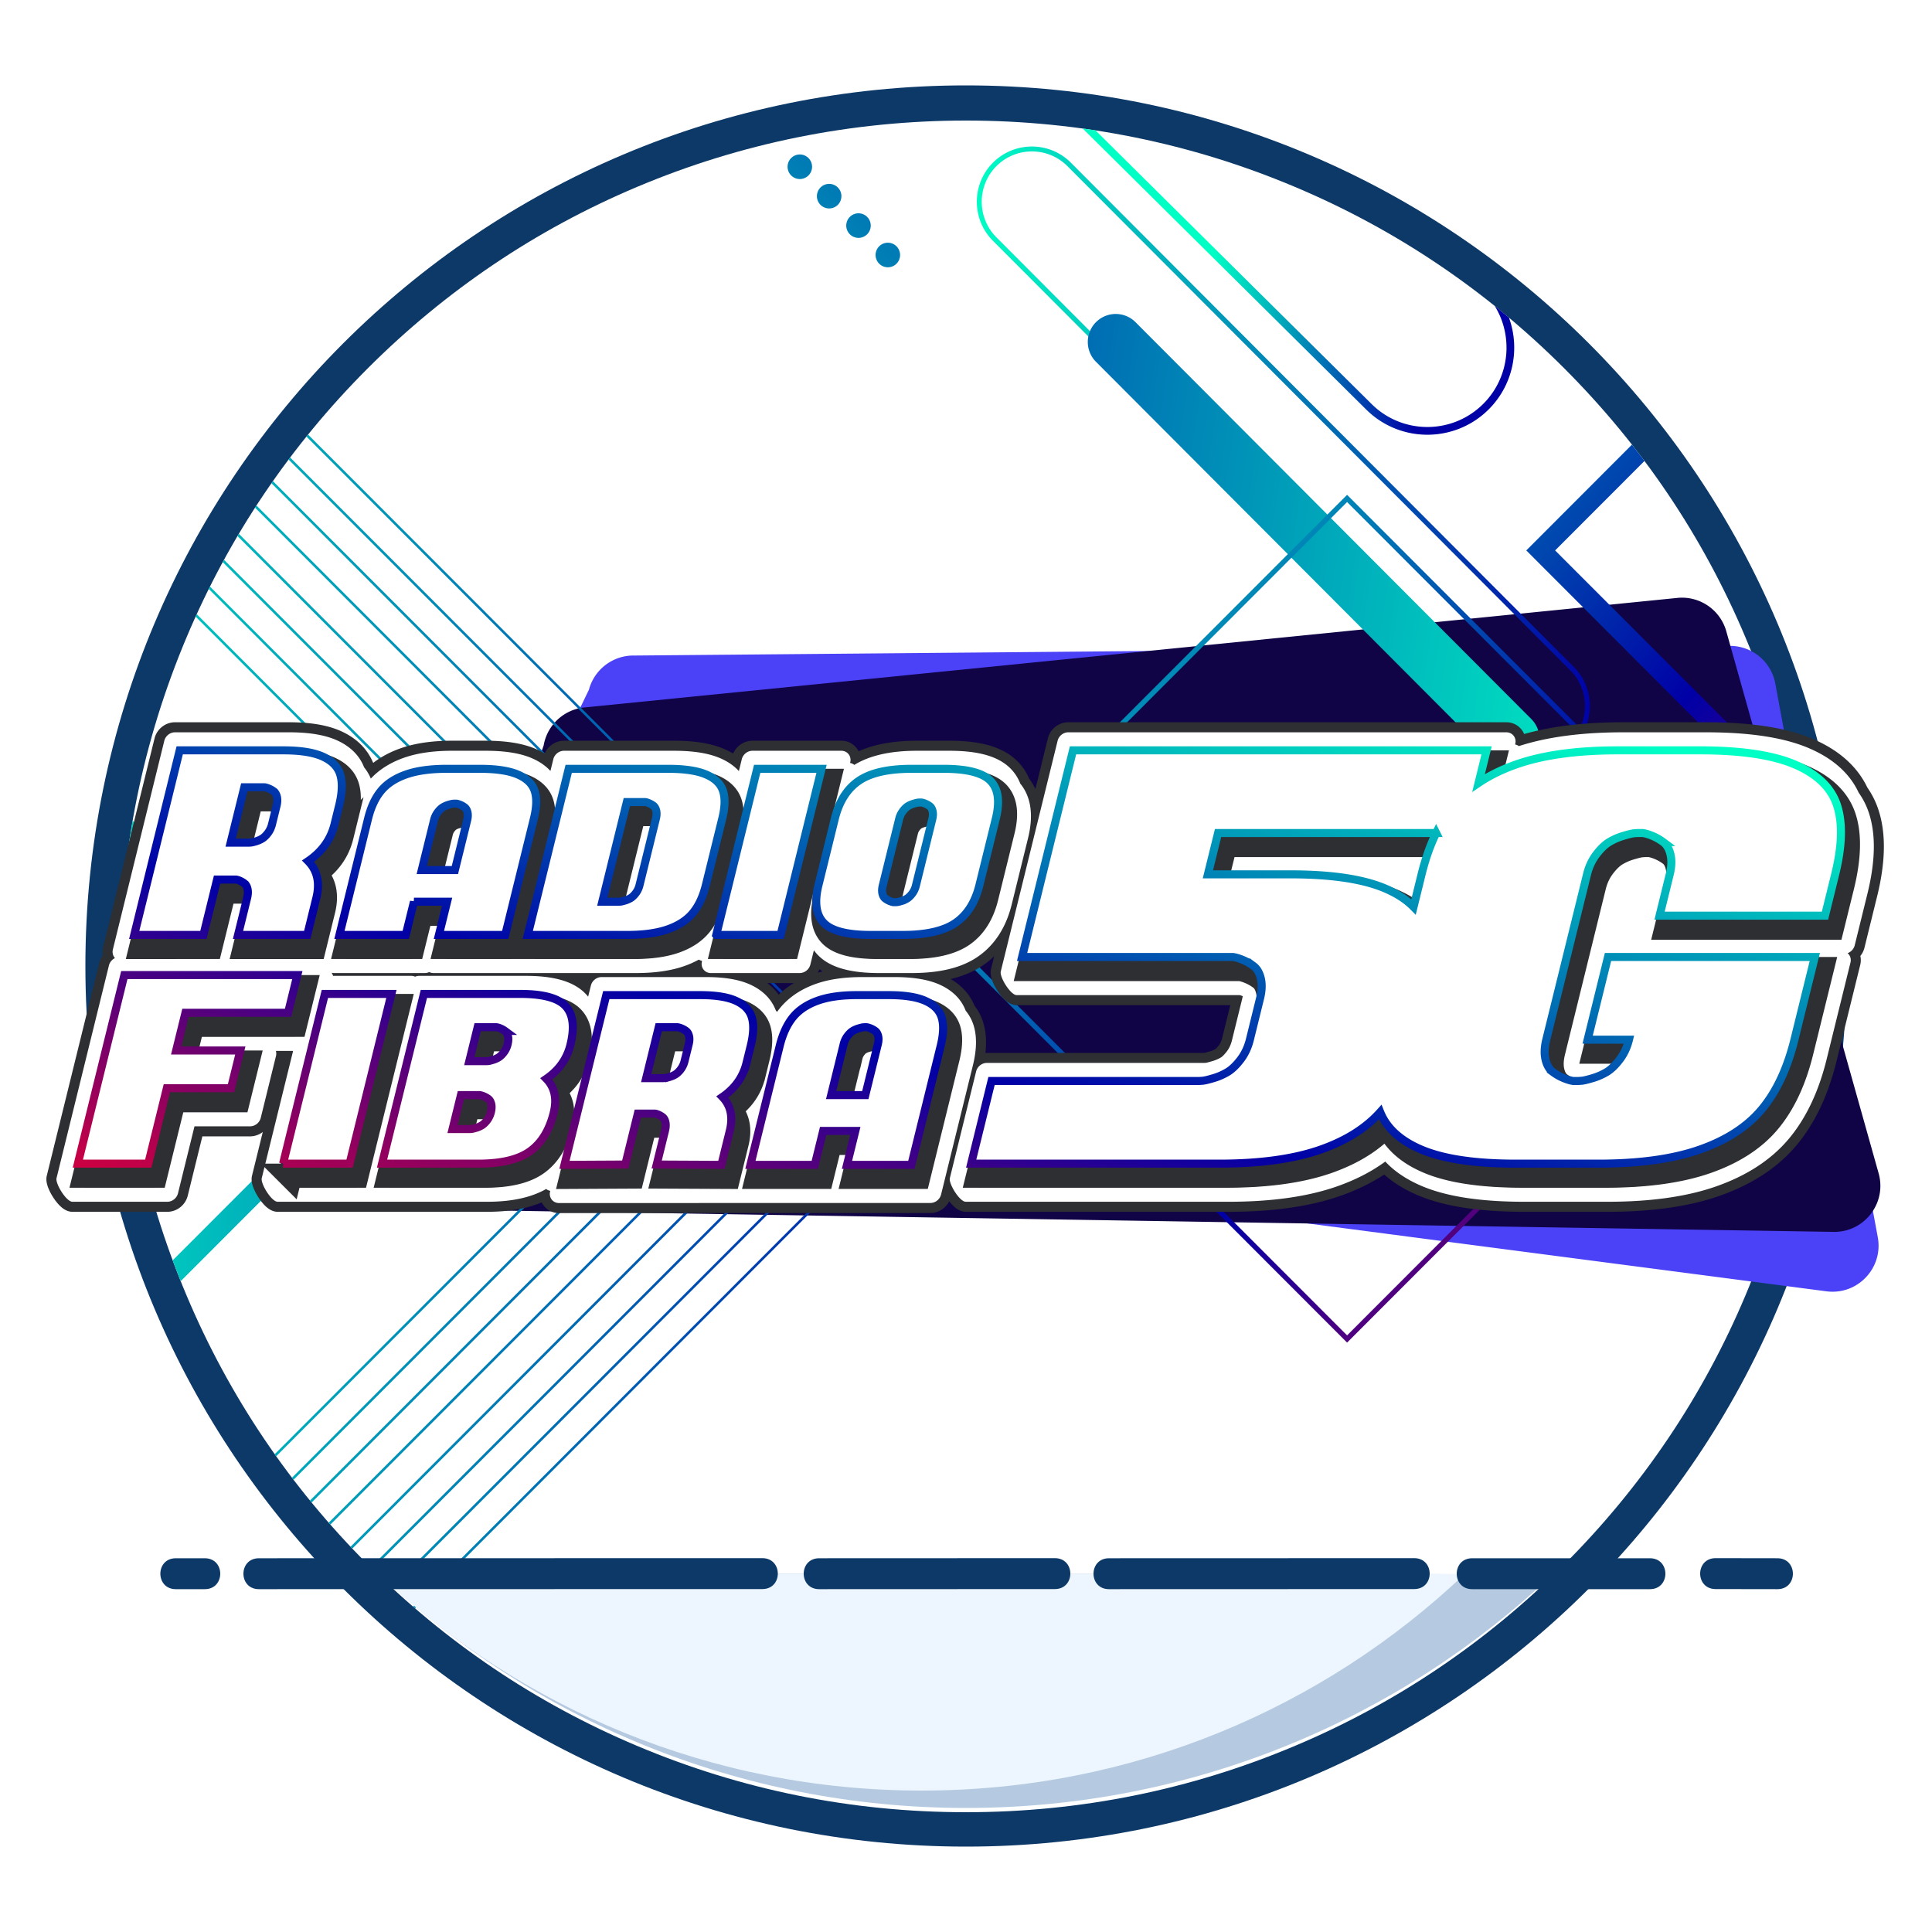 <svg xmlns="http://www.w3.org/2000/svg" xmlns:xlink="http://www.w3.org/1999/xlink" class="thumbs-use radiofibra-use" viewBox="0 0 500 500"><defs><linearGradient id="a" x1="29.52%" x2="75.886%" y1="111.457%" y2="111.457%"><stop offset="0%" stop-color="#00FFC5"/><stop offset="100%" stop-color="#0000A6"/></linearGradient><linearGradient id="b" x1="0%" y1="50%" y2="50%"><stop offset="0%" stop-color="#00FFC5"/><stop offset="100%" stop-color="#0000A6"/></linearGradient><linearGradient id="c" x1="139.808%" x2="-114.379%" y1="36.132%" y2="75.385%"><stop offset="0%" stop-color="#00FFC5"/><stop offset="100%" stop-color="#0000A6"/></linearGradient><linearGradient id="d" x1="-292.158%" x2="378.022%" y1="-292.155%" y2="378.025%"><stop offset="0%" stop-color="#00FFC5"/><stop offset="100%" stop-color="#0000A6"/></linearGradient><linearGradient id="e" x1="-24.313%" x2="110.177%" y1="6.109%" y2="6.109%"><stop offset="0%" stop-color="#00FFC5"/><stop offset="100%" stop-color="#0000A6"/></linearGradient><linearGradient id="f" x1="0%" x2="98.649%" y1="100%" y2="8.1%"><stop offset="0%" stop-color="#00FFC5"/><stop offset="61.647%" stop-color="#0000A6"/><stop offset="100%" stop-color="#CA0043"/></linearGradient><path id="h" d="M74.386 27.415c-.971 3.94-3.249 7.125-6.832 9.553 2.387 2.428 3.095 5.613 2.123 9.554l-2.354 9.553H49.411l2.354-9.553c.216-.876.256-1.642.12-2.3-.138-.656-.393-1.134-.767-1.432a5.354 5.354 0 0 0-1.167-.717c-.404-.179-.75-.288-1.039-.328h-4.925l-3.532 14.33H22.543L34.314 8.307h26.868c4.44 0 7.851.548 10.23 1.642 2.38 1.095 3.87 2.658 4.471 4.688.6 2.03.494 4.697-.32 8l-1.177 4.778zM52.268 32.19c.12 0 .29-.01.514-.03.224-.02.636-.119 1.236-.298.6-.18 1.146-.418 1.637-.717.49-.298.986-.776 1.485-1.433.5-.656.857-1.423 1.073-2.298l1.177-4.777c.216-.876.246-1.642.09-2.299s-.436-1.134-.839-1.433a5.897 5.897 0 0 0-1.254-.717c-.432-.179-.803-.288-1.11-.328h-5.245L47.5 32.191h4.768zm42.67 15.286l-2.12 8.598H75.655l7.416-30.093c.733-2.974 1.852-5.374 3.357-7.201 1.505-1.828 3.648-3.234 6.43-4.219 2.782-.985 6.3-1.478 10.556-1.478h8.582c4.255 0 7.531.493 9.827 1.478 2.296.985 3.747 2.391 4.351 4.219.605 1.827.54 4.227-.192 7.2l-7.415 30.094H101.4l2.119-8.598h-8.582zm5.194-21.08l-3.178 12.897h8.582l3.178-12.897c.195-.788.222-1.478.081-2.069-.14-.591-.392-1.021-.755-1.29a5.308 5.308 0 0 0-1.128-.645c-.39-.16-.723-.26-1-.295h-.43c-.107 0-.26.009-.462.027-.201.018-.572.107-1.112.268a6.267 6.267 0 0 0-1.473.645c-.442.269-.887.699-1.337 1.29a5.577 5.577 0 0 0-.966 2.069zm53.19 16.781l4.238-17.196c.194-.789.221-1.478.08-2.07-.14-.59-.391-1.02-.754-1.29a5.308 5.308 0 0 0-1.129-.644c-.39-.161-.722-.26-1-.296h-4.72l-6.356 25.795h4.29c.108 0 .262-.009.463-.027.202-.018.572-.107 1.113-.268a6.267 6.267 0 0 0 1.473-.645c.441-.269.887-.699 1.337-1.29.45-.591.771-1.28.965-2.069zm7.416-30.094c4.255 0 7.531.493 9.827 1.478 2.296.985 3.747 2.391 4.351 4.219.605 1.827.541 4.227-.192 7.2l-4.237 17.197c-.733 2.974-1.852 5.374-3.357 7.201-1.505 1.827-3.648 3.233-6.43 4.219-2.782.985-6.3 1.477-10.556 1.477h-25.746l10.593-42.99h25.747zm12.437 42.991l10.594-42.99h16.662l-10.594 42.99h-16.662zm58.869-42.99c6.074 0 10.114 1.038 12.119 3.116 2.004 2.078 2.46 5.338 1.365 9.78l-4.238 17.197c-1.094 4.442-3.156 7.703-6.185 9.78-3.029 2.078-7.58 3.117-13.655 3.117h-8.331c-6.075 0-10.115-1.039-12.12-3.117-2.004-2.077-2.46-5.338-1.365-9.78l4.238-17.196c1.095-4.443 3.156-7.703 6.185-9.78 3.029-2.079 7.58-3.118 13.655-3.118h8.332zm-7.196 30.218l4.238-17.197c.194-.788.22-1.478.08-2.069-.14-.59-.392-1.02-.754-1.29a5.308 5.308 0 0 0-1.129-.644c-.39-.162-.723-.26-1-.296h-.429c-.107 0-.261.009-.463.027-.2.018-.571.107-1.112.269a6.267 6.267 0 0 0-1.473.645c-.441.268-.887.698-1.337 1.29a5.577 5.577 0 0 0-.965 2.068l-4.238 17.197c-.194.788-.221 1.477-.08 2.069.14.59.391 1.02.754 1.29.363.268.74.483 1.129.644.39.161.722.26 1 .296h.429c.107 0 .261-.01.462-.027.201-.018.572-.108 1.112-.269a6.267 6.267 0 0 0 1.474-.645c.441-.268.887-.698 1.337-1.29.45-.59.771-1.28.965-2.068zM19.984 66.46h44.78l-2.405 9.76H35.803l-2.405 9.762h16.605l-2.406 9.761H30.992l-4.81 19.523H7.958L19.984 66.46zm41.085 48.806L71.893 71.34h17.213l-10.824 43.926H61.069zm74.363-30.748c-.893 3.624-2.969 6.552-6.227 8.785 2.158 2.233 2.79 5.161 1.897 8.785-1.118 4.54-3.166 7.87-6.143 9.993s-7.427 3.185-13.35 3.185H86.68L97.505 71.34h24.93c5.922 0 9.849 1.062 11.78 3.185 1.93 2.123 2.336 5.454 1.218 9.993zm-26.077 21.797c.11 0 .27-.01.477-.028.207-.018.589-.11 1.146-.274a6.476 6.476 0 0 0 1.517-.66c.455-.274.913-.713 1.376-1.317a5.66 5.66 0 0 0 .99-2.114c.2-.805.225-1.51.08-2.114-.147-.604-.407-1.043-.782-1.318a5.501 5.501 0 0 0-1.165-.658c-.402-.165-.746-.266-1.032-.302h-4.867l-2.165 8.785h4.425zm4.33-17.57c.11 0 .269-.01.476-.028.208-.018.59-.11 1.146-.275a6.476 6.476 0 0 0 1.518-.658c.455-.275.913-.714 1.375-1.318a5.66 5.66 0 0 0 .991-2.114c.199-.805.225-1.51.079-2.114-.146-.604-.407-1.043-.782-1.318a5.501 5.501 0 0 0-1.165-.659c-.401-.164-.745-.265-1.031-.302h-4.867l-2.165 8.785h4.424zm67.314.477c-.893 3.624-2.969 6.552-6.227 8.785 2.158 2.233 2.79 5.161 1.897 8.785l-2.165 8.785-16.748-.082 2.165-8.785c.199-.806.237-1.51.115-2.114-.122-.604-.352-1.044-.69-1.318a4.823 4.823 0 0 0-1.057-.659c-.365-.165-.679-.265-.94-.302h-4.468l-3.248 13.178-15.743.082 10.824-43.925h24.368c4.028 0 7.12.503 9.274 1.51 2.155 1.006 3.502 2.443 4.04 4.31.539 1.867.434 4.32-.315 7.358l-1.082 4.392zm-21.534 3.915c.11 0 .27-.01.477-.027.207-.019.589-.11 1.146-.275a6.476 6.476 0 0 0 1.517-.659c.455-.274.913-.714 1.376-1.318a5.66 5.66 0 0 0 .99-2.114l1.083-4.392c.199-.805.225-1.51.079-2.114-.147-.604-.407-1.043-.782-1.318a5.501 5.501 0 0 0-1.165-.659c-.402-.164-.746-.265-1.031-.302h-4.867l-3.248 13.178h4.425zm41.375 13.655l-2.165 8.785h-16.662l7.576-30.747c.75-3.039 1.865-5.491 3.35-7.358 1.484-1.867 3.582-3.304 6.295-4.31 2.712-1.007 6.134-1.51 10.265-1.51h8.331c4.131 0 7.305.503 9.521 1.51 2.217 1.006 3.607 2.443 4.171 4.31.564 1.867.472 4.32-.277 7.358l-7.577 30.747h-16.662l2.165-8.785h-8.331zm5.31-22.44l-3.246 13.178h8.848L215 84.352c.198-.805.224-1.51.078-2.114-.146-.604-.406-1.043-.781-1.318a5.501 5.501 0 0 0-1.165-.659c-.402-.164-.746-.265-1.032-.302h-.442c-.111 0-.27.01-.477.028-.208.018-.59.11-1.146.274a6.476 6.476 0 0 0-1.518.66c-.454.274-.913.713-1.375 1.317a5.66 5.66 0 0 0-.991 2.114zM380.11 11.984c6.937-2.451 15.713-3.677 26.327-3.677h21.408c10.614 0 18.786 1.226 24.515 3.677 5.73 2.451 9.35 5.95 10.86 10.495 1.512 4.546 1.356 10.518-.467 17.916l-2.636 10.696h-42.815l2.636-10.696c.483-1.96.55-3.677.198-5.147-.351-1.471-.98-2.54-1.885-3.21a13.259 13.259 0 0 0-2.816-1.604c-.972-.4-1.803-.646-2.495-.735h-1.07c-.268 0-.652.022-1.154.067-.502.045-1.426.267-2.774.668a15.643 15.643 0 0 0-3.673 1.605c-1.101.668-2.212 1.738-3.333 3.209-1.12 1.47-1.922 3.186-2.406 5.147l-10.542 42.783c-.483 1.961-.55 3.677-.198 5.148.351 1.47.98 2.54 1.885 3.209a13.259 13.259 0 0 0 2.816 1.604c.971.401 1.803.646 2.495.735h1.07c.267 0 .652-.022 1.154-.067.501-.044 1.426-.267 2.773-.668a15.643 15.643 0 0 0 3.674-1.604c1.101-.669 2.212-1.739 3.333-3.21 1.12-1.47 1.922-3.186 2.405-5.147h-10.703l5.27-21.391h53.52l-5.272 21.391c-1.823 7.398-4.61 13.37-8.362 17.916-3.751 4.546-9.095 8.044-16.032 10.495-6.937 2.451-15.713 3.677-26.328 3.677H380.08c-10.615 0-18.786-1.226-24.515-3.677-5.373-2.298-8.89-5.518-10.554-9.658-3.704 4.14-8.809 7.36-15.314 9.658-6.937 2.451-15.713 3.677-26.327 3.677h-64.223l5.272-21.392h53.518c.268 0 .653-.022 1.154-.067.502-.044 1.426-.267 2.774-.668a15.643 15.643 0 0 0 3.673-1.604c1.102-.669 2.212-1.739 3.333-3.21 1.12-1.47 1.923-3.186 2.406-5.147l2.635-10.695c.484-1.961.55-3.677.198-5.148-.35-1.47-.98-2.54-1.885-3.209a13.259 13.259 0 0 0-2.816-1.604c-.971-.401-1.803-.646-2.494-.735h-54.59l13.179-53.48H372.54l-2.076 8.428c2.772-1.875 5.986-3.458 9.644-4.75zM359.491 29.7h-56.443l-2.636 10.696h21.407c10.615 0 18.787 1.226 24.516 3.677 3.02 1.292 5.455 2.876 7.303 4.75l2.076-8.427c.98-3.978 2.24-7.543 3.777-10.696z"/><filter id="g" width="108.8%" height="136.6%" x="-4.5%" y="-15.5%" filterUnits="objectBoundingBox"><feMorphology in="SourceAlpha" operator="dilate" radius="3.118" result="shadowSpreadOuter1"/><feOffset dy="3" in="shadowSpreadOuter1" result="shadowOffsetOuter1"/><feGaussianBlur in="shadowOffsetOuter1" result="shadowBlurOuter1" stdDeviation="5"/><feComposite in="shadowBlurOuter1" in2="SourceAlpha" operator="out" result="shadowBlurOuter1"/><feColorMatrix in="shadowBlurOuter1" values="0 0 0 0 0.251 0 0 0 0 0.108 0 0 0 0 0.069 0 0 0 0.4 0"/></filter><linearGradient id="i" x1="98.649%" x2="0%" y1="8.1%" y2="100%"><stop offset="0%" stop-color="#00FFC5"/><stop offset="88.923%" stop-color="#0000A6"/></linearGradient><linearGradient id="j" x1="98.649%" x2="0%" y1="8.1%" y2="100%"><stop offset="0%" stop-color="#00FFC5"/><stop offset="61.647%" stop-color="#0000A6"/><stop offset="100%" stop-color="#CA0043"/></linearGradient></defs><g fill="none" fill-rule="evenodd"><path fill="#0C3967" fill-rule="nonzero" d="M250 31.2c29.5 0 58.2 5.8 85.2 17.2 26.1 11 49.5 26.8 69.6 46.9 20.1 20.1 35.9 43.5 46.9 69.6 11.4 27 17.2 55.6 17.2 85.2s-5.8 58.2-17.2 85.2c-11 26.1-26.8 49.5-46.9 69.6-20.1 20.1-43.5 35.9-69.6 46.9-27 11.4-55.6 17.2-85.2 17.2s-58.2-5.8-85.2-17.2c-26.1-11-49.5-26.8-69.6-46.9-20.1-20.1-35.9-43.5-46.9-69.6-11.4-27-17.2-55.6-17.2-85.2s5.8-58.2 17.2-85.2c11-26.1 26.8-49.5 46.9-69.6 20.1-20.1 43.5-35.9 69.6-46.9 27-11.4 55.7-17.2 85.2-17.2zm0-9.1c-125.9 0-227.9 102-227.9 227.9s102 227.9 227.9 227.9 227.9-102 227.9-227.9S375.9 22.1 250 22.1z"/><path fill="#4B42F7" d="M107.038 272.743c-1.882 6.989 2.838 14.032 10.014 14.942l355.692 46.513c8.012 1.015 14.695-6.065 13.223-14.012L459.446 176.91a11.925 11.925 0 0 0-11.497-9.757l-283.79 2.499a11.925 11.925 0 0 0-11.74 8.825l-45.381 94.267z"/><path fill="#110446" d="M103.983 299.093c-1.24 7.132 4.1 13.717 11.33 13.97l358.98 5.743c8.07.283 14.083-7.375 11.897-15.155l-39.424-140.273a11.924 11.924 0 0 0-12.336-8.671l-282.842 28.345a11.926 11.926 0 0 0-10.89 9.857l-36.715 106.184z"/><path fill="url(#a)" d="M355.85 337.805c4.865-7.916 3.877-18.448-2.962-25.303-7.986-8.01-20.987-8.01-28.98 0l-71.394 70.76c-1.106.17-2.213.331-3.322.484l73.305-72.66c8.77-8.792 23.038-8.793 31.809 0 6.38 6.4 8.114 15.723 5.206 23.713a219.303 219.303 0 0 1-3.661 3.006z" transform="matrix(1 0 0 -1 31 417)"/><path fill="url(#b)" d="M226.871 374c5.067 5.08 13.31 5.08 18.377 0L375.39 243.51c5.066-5.079 5.066-13.344 0-18.424-5.067-5.08-13.31-5.08-18.376 0l-130.143 130.49c-5.066 5.08-5.066 13.345 0 18.425zm9.188 5.08a14.199 14.199 0 0 1-10.084-4.18c-5.56-5.576-5.56-14.647 0-20.223l130.143-130.489c5.56-5.575 14.608-5.576 20.168 0 5.561 5.575 5.561 14.646 0 20.222L246.143 374.9a14.2 14.2 0 0 1-10.084 4.18z" transform="matrix(1 0 0 -1 31 417)"/><path fill="url(#c)" d="M252.638 333.623a7.267 7.267 0 0 1 0-10.257L355.071 220.66a7.22 7.22 0 0 1 10.23 0 7.265 7.265 0 0 1 0 10.257L262.869 333.623a7.221 7.221 0 0 1-10.23 0" transform="matrix(1 0 0 -1 31 417)"/><path fill="url(#d)" d="M178.235 371.596a3.186 3.186 0 0 1 0 4.496 3.165 3.165 0 0 1-4.485 0 3.186 3.186 0 0 1 0-4.496 3.167 3.167 0 0 1 4.485 0zm7.592-7.613a3.187 3.187 0 0 1 0 4.497 3.164 3.164 0 0 1-4.484 0 3.187 3.187 0 0 1 0-4.497 3.166 3.166 0 0 1 4.484 0zm7.592-7.612a3.186 3.186 0 0 1 0 4.496 3.164 3.164 0 0 1-4.483 0 3.184 3.184 0 0 1 0-4.496 3.164 3.164 0 0 1 4.483 0zm7.593-7.613a3.186 3.186 0 0 1 0 4.496 3.165 3.165 0 0 1-4.484 0 3.186 3.186 0 0 1 0-4.496 3.165 3.165 0 0 1 4.484 0z" transform="matrix(1 0 0 -1 31 417)"/><path fill="url(#e)" fill-rule="nonzero" d="M76.41.767L214.273 138.79l-165.55 165.74-.417-.516 165.033-165.224L75.91 1.2l.5-.433zM2.303 198.153l59.296-59.364L13.685 90.82c.669-1.804 1.362-3.6 2.08-5.391l53.299 53.36-65.741 65.817a216.991 216.991 0 0 1-1.02-6.453zm3.49-81.113l21.064 21.088L.11 164.908l.01-.945 25.805-25.835-20.307-20.33.176-.758zm13.83 140.372L138.108 138.79l-98.016-98.13.388-.545 98.561 98.675L19.914 258.054c-.098-.213-.195-.427-.292-.642zM3.946 125.762l12.352 12.366L.472 153.973c.019-.331.039-.663.06-.994l14.833-14.85L3.8 126.548l.148-.787zm-1.523 9.047l3.316 3.32-4.296 4.3c.039-.351.078-.702.119-1.053l3.244-3.248-2.5-2.503.117-.816zm28.04 143.461L169.785 138.79 54.062 22.933l.437-.497 116.22 116.353L30.811 278.856l-.348-.586zM49.642 28.145L160.16 138.789 26.97 272.13l-.33-.604 132.586-132.738L49.222 28.658l.42-.513zM35.005 285.616L181.664 138.79 59.722 16.707l.455-.48 122.42 122.562L35.372 286.183l-.367-.567zm9.964-251.58L149.6 138.79 23.336 265.199l-.31-.623L148.667 138.79 44.564 34.566l.405-.53zM70.822 5.744l132.892 133.045-159.63 159.813-.4-.533 159.097-159.28L70.336 6.192l.486-.448zm-5.41 5.154l127.743 127.89-153.522 153.7a216.61 216.61 0 0 1-.384-.55l152.973-153.15L64.942 11.363l.47-.464z" transform="matrix(1 0 0 -1 31 417)"/><path fill="url(#f)" fill-rule="nonzero" d="M433.078 212.867l-61.613 61.683 23.125 23.152a217.93 217.93 0 0 1-3.24 4.23L364 274.55l70.845-70.927a216.353 216.353 0 0 1-1.767 9.244zM317.624 71.407L209.915 179.237l107.709 107.833 107.708-107.833L317.624 71.406zm0 217.532l-109.575-109.7L317.624 69.537l109.574 109.7L317.624 288.94z" transform="matrix(1 0 0 -1 31 417)"/><g><path fill="#B5CAE0" d="M401.9 407.4c-39.6 37.5-93.1 60.5-151.9 60.5-59 0-112.5-23.1-152.1-60.7 47.6 0 273.1.2 304 .2z"/><path fill="#EDF6FF" d="M379 407.4c-36.6 34.7-86 56-140.5 56s-104-21.3-140.6-56.1c44-.1 252.5.1 281.1.1z"/><path fill="#0C3967" fill-rule="nonzero" d="M45.5 403.274H53c5.333 0 5.333 8 0 8h-7.5c-5.333 0-5.333-8 0-8zm21.5 0l130.3-.024c5.332-.001 5.334 7.999 0 8l-130.3.024c-5.333.001-5.334-7.999 0-8zm206.002 7.976l-61 .024c-5.334.002-5.337-7.998-.004-8l61-.024c5.334-.002 5.337 7.998.004 8zm13.997-7.976l79-.024c5.333-.002 5.336 7.998.002 8l-79 .024c-5.333.002-5.336-7.998-.002-8zm140.001 8h-46c-5.333 0-5.333-8 0-8h46c5.333 0 5.333 8 0 8zm17.006-8.024l16 .024c5.333.008 5.321 8.008-.012 8l-16-.024c-5.333-.008-5.321-8.008.012-8z"/></g><g transform="translate(14 189)"><path fill="#2D2F32" fill-rule="nonzero" stroke="#2D2F32" stroke-linejoin="round" stroke-width="5.197" d="M15.216 56.707L28.523 2.709c.31-1.261 1.482-2.19 2.762-2.19h29.536c5.225 0 9.355.681 12.51 2.133 3.35 1.541 5.719 3.884 6.902 6.936.72.887 1.3 1.862 1.731 2.915 2.202-2.362 5.072-4.155 8.53-5.38 3.484-1.234 7.646-1.827 12.557-1.827h8.583c4.994 0 8.947.61 11.983 1.914 1.958.84 3.584 1.949 4.835 3.312l.748-3.037c.31-1.26 1.482-2.189 2.762-2.189h28.415c4.994 0 8.947.61 11.983 1.914 1.972.846 3.607 1.965 4.861 3.342l.756-3.067c.31-1.26 1.482-2.189 2.763-2.189h22.988c1.601 0 2.698 1.427 2.31 3.003l-.038.153c.415.076.785.252 1.086.502 4.1-2.493 9.485-3.658 16.265-3.658h8.331c7.556 0 12.79 1.436 15.934 4.694a11.522 11.522 0 0 1 2.442 3.825c2.832 3.46 3.434 8.277 2 14.1L247.82 45.11c-1.452 5.892-4.396 10.484-8.784 13.495-4.198 2.88-9.864 4.22-17.134 4.22h-8.331c-7.556 0-12.79-1.437-15.934-4.695a11.38 11.38 0 0 1-1.006-1.197l-.912 3.702c-.31 1.26-1.482 2.19-2.762 2.19h-22.99c-1.6 0-2.697-1.427-2.308-3.004l.038-.153a2.369 2.369 0 0 1-.84-.324 24.535 24.535 0 0 1-3.704 1.653c-3.483 1.234-7.646 1.827-12.557 1.827H98.194c-.407 0-.78-.092-1.106-.255a2.75 2.75 0 0 1-1.15.255h-23.49a2.54 2.54 0 0 1-.639-.08c.174.239.303.512.377.807h20.218c.37 0 .713.076 1.018.213.33-.137.687-.213 1.053-.213h27.597c7.45 0 12.626 1.494 15.696 4.87.153.168.3.341.443.518l.711-2.887c.311-1.261 1.482-2.19 2.763-2.19h27.036c4.822 0 8.644.642 11.58 2.014 3.146 1.469 5.372 3.71 6.477 6.622.106.13.21.261.31.395.194-.27.393-.534.598-.792 2.244-2.822 5.315-4.945 9.097-6.348 3.442-1.277 7.539-1.89 12.355-1.89h8.33c4.907 0 8.793.634 11.778 1.99 3.256 1.478 5.553 3.75 6.681 6.724a11.076 11.076 0 0 1 2.066 3.865c.872 2.889.77 6.308-.218 10.32l-8.224 33.375c-.311 1.261-1.483 2.19-2.763 2.19l-96.096.02c-1.607.007-2.713-1.422-2.323-3.004l.038-.154a2.35 2.35 0 0 1-1.062-.482c-3.959 2.25-9.031 3.308-15.284 3.308h-54.2c-1.6 0-4.469-4.698-4.119-6.118l8.114-32.927h-4.46c.123.41.14.87.024 1.341l-3.94 15.992c-.311 1.26-1.483 2.19-2.763 2.19H36.335l-4.271 17.332c-.311 1.261-1.482 2.19-2.763 2.19H4.751c-1.6 0-4.47-4.698-4.12-6.118L14.193 60.86a2.922 2.922 0 0 1 1.56-1.909c-.517-.564-.75-1.382-.537-2.245zm454.43-35.394c1.865 5.61 1.71 12.597-.365 21.015l-3.283 13.323a2.926 2.926 0 0 1-1.838 2.026c.655.56.977 1.471.738 2.44l-6.16 24.995c-2.038 8.275-5.231 15.085-9.622 20.405-4.532 5.491-10.85 9.648-18.852 12.475-7.64 2.7-17.056 4.024-28.325 4.024h-21.407c-11.352 0-20.197-1.342-26.667-4.11-3.841-1.644-6.971-3.742-9.35-6.296-3.527 2.591-7.656 4.716-12.369 6.382-7.64 2.7-17.056 4.024-28.324 4.024H235.94c-1.601 0-4.47-4.698-4.12-6.118l6.806-27.623c.311-1.26 1.482-2.189 2.763-2.189h56.186c.068 0 .313-.015.64-.044-.079.007.08-.027.292-.08.344-.087.79-.21 1.295-.36a9.358 9.358 0 0 0 2.198-.949c.344-.209.893-.748 1.536-1.592.583-.765 1.016-1.7 1.3-2.854l2.637-10.696c.06-.249.11-.485.149-.707a7.499 7.499 0 0 0-.774-.267h-57.73c-1.6 0-4.47-4.699-4.12-6.119l14.713-59.71c.311-1.26 1.483-2.189 2.763-2.189h113.364c1.6 0 2.697 1.427 2.309 3.003l-.038.153c.366.067.697.212.976.416C386.479 1.696 395.454.52 406.075.52h21.407c11.352 0 20.197 1.342 26.667 4.11 6.202 2.654 10.548 6.493 12.867 11.5a19.53 19.53 0 0 1 2.63 5.184z"/><path fill="#FFF" fill-rule="nonzero" d="M15.216 56.707L28.523 2.709c.31-1.261 1.482-2.19 2.762-2.19h29.536c5.225 0 9.355.681 12.51 2.133 3.35 1.541 5.719 3.884 6.902 6.936.72.887 1.3 1.862 1.731 2.915 2.202-2.362 5.072-4.155 8.53-5.38 3.484-1.234 7.646-1.827 12.557-1.827h8.583c4.994 0 8.947.61 11.983 1.914 1.958.84 3.584 1.949 4.835 3.312l.748-3.037c.31-1.26 1.482-2.189 2.762-2.189h28.415c4.994 0 8.947.61 11.983 1.914 1.972.846 3.607 1.965 4.861 3.342l.756-3.067c.31-1.26 1.482-2.189 2.763-2.189h22.988c1.601 0 2.698 1.427 2.31 3.003l-.038.153c.415.076.785.252 1.086.502 4.1-2.493 9.485-3.658 16.265-3.658h8.331c7.556 0 12.79 1.436 15.934 4.694a11.522 11.522 0 0 1 2.442 3.825c2.832 3.46 3.434 8.277 2 14.1L247.82 45.11c-1.452 5.892-4.396 10.484-8.784 13.495-4.198 2.88-9.864 4.22-17.134 4.22h-8.331c-7.556 0-12.79-1.437-15.934-4.695a11.38 11.38 0 0 1-1.006-1.197l-.912 3.702c-.31 1.26-1.482 2.19-2.762 2.19h-22.99c-1.6 0-2.697-1.427-2.308-3.004l.038-.153a2.369 2.369 0 0 1-.84-.324 24.535 24.535 0 0 1-3.704 1.653c-3.483 1.234-7.646 1.827-12.557 1.827H98.194c-.407 0-.78-.092-1.106-.255a2.75 2.75 0 0 1-1.15.255h-23.49a2.54 2.54 0 0 1-.639-.08c.174.239.303.512.377.807h20.218c.37 0 .713.076 1.018.213.33-.137.687-.213 1.053-.213h27.597c7.45 0 12.626 1.494 15.696 4.87.153.168.3.341.443.518l.711-2.887c.311-1.261 1.482-2.19 2.763-2.19h27.036c4.822 0 8.644.642 11.58 2.014 3.146 1.469 5.372 3.71 6.477 6.622.106.13.21.261.31.395.194-.27.393-.534.598-.792 2.244-2.822 5.315-4.945 9.097-6.348 3.442-1.277 7.539-1.89 12.355-1.89h8.33c4.907 0 8.793.634 11.778 1.99 3.256 1.478 5.553 3.75 6.681 6.724a11.076 11.076 0 0 1 2.066 3.865c.872 2.889.77 6.308-.218 10.32l-8.224 33.375c-.311 1.261-1.483 2.19-2.763 2.19l-96.096.02c-1.607.007-2.713-1.422-2.323-3.004l.038-.154a2.35 2.35 0 0 1-1.062-.482c-3.959 2.25-9.031 3.308-15.284 3.308h-54.2c-1.6 0-4.469-4.698-4.119-6.118l8.114-32.927h-4.46c.123.41.14.87.024 1.341l-3.94 15.992c-.311 1.26-1.483 2.19-2.763 2.19H36.335l-4.271 17.332c-.311 1.261-1.482 2.19-2.763 2.19H4.751c-1.6 0-4.47-4.698-4.12-6.118L14.193 60.86a2.922 2.922 0 0 1 1.56-1.909c-.517-.564-.75-1.382-.537-2.245zm454.43-35.394c1.865 5.61 1.71 12.597-.365 21.015l-3.283 13.323a2.926 2.926 0 0 1-1.838 2.026c.655.56.977 1.471.738 2.44l-6.16 24.995c-2.038 8.275-5.231 15.085-9.622 20.405-4.532 5.491-10.85 9.648-18.852 12.475-7.64 2.7-17.056 4.024-28.325 4.024h-21.407c-11.352 0-20.197-1.342-26.667-4.11-3.841-1.644-6.971-3.742-9.35-6.296-3.527 2.591-7.656 4.716-12.369 6.382-7.64 2.7-17.056 4.024-28.324 4.024H235.94c-1.601 0-4.47-4.698-4.12-6.118l6.806-27.623c.311-1.26 1.482-2.189 2.763-2.189h56.186c.068 0 .313-.015.64-.044-.079.007.08-.027.292-.08.344-.087.79-.21 1.295-.36a9.358 9.358 0 0 0 2.198-.949c.344-.209.893-.748 1.536-1.592.583-.765 1.016-1.7 1.3-2.854l2.637-10.696c.06-.249.11-.485.149-.707a7.499 7.499 0 0 0-.774-.267h-57.73c-1.6 0-4.47-4.699-4.12-6.119l14.713-59.71c.311-1.26 1.483-2.189 2.763-2.189h113.364c1.6 0 2.697 1.427 2.309 3.003l-.038.153c.366.067.697.212.976.416C386.479 1.696 395.454.52 406.075.52h21.407c11.352 0 20.197 1.342 26.667 4.11 6.202 2.654 10.548 6.493 12.867 11.5a19.53 19.53 0 0 1 2.63 5.184z"/><use fill="#000" filter="url(#g)" xlink:href="#h"/><use fill="#2D2F32" stroke="#2D2F32" stroke-width="6.237" xlink:href="#h"/><path fill="#FFF" d="M72.575 24.3c-.971 3.94-3.248 7.125-6.832 9.553 2.387 2.428 3.095 5.613 2.124 9.553l-2.354 9.554H47.6l2.354-9.554c.215-.875.255-1.642.118-2.298-.136-.657-.392-1.135-.766-1.433a5.354 5.354 0 0 0-1.167-.717c-.404-.18-.75-.289-1.038-.328h-4.926l-3.531 14.33H20.733l11.77-47.768h26.868c4.441 0 7.851.547 10.231 1.642 2.38 1.095 3.87 2.657 4.47 4.687.601 2.03.494 4.698-.32 8.002l-1.177 4.776zm-22.118 4.776c.12 0 .291-.01.514-.03.224-.02.636-.12 1.236-.298.6-.18 1.146-.418 1.637-.717.49-.298.986-.776 1.485-1.433.5-.657.858-1.423 1.073-2.299l1.178-4.776c.215-.876.245-1.642.09-2.3-.157-.656-.436-1.134-.84-1.432a5.897 5.897 0 0 0-1.253-.717c-.433-.179-.803-.288-1.111-.328H49.22l-3.531 14.33h4.767zm42.67 15.286l-2.119 8.598H73.844l7.415-30.094c.733-2.973 1.852-5.374 3.357-7.2 1.505-1.828 3.649-3.234 6.43-4.22 2.782-.984 6.3-1.477 10.556-1.477h8.582c4.255 0 7.531.493 9.827 1.478 2.296.985 3.747 2.391 4.352 4.218.604 1.827.54 4.228-.193 7.201l-7.415 30.094H99.59l2.12-8.598h-8.583zm5.194-21.08l-3.178 12.897h8.582l3.179-12.897c.194-.789.22-1.478.08-2.07-.14-.59-.392-1.02-.755-1.289a5.308 5.308 0 0 0-1.128-.645c-.39-.161-.723-.26-1-.295h-.43c-.106 0-.26.008-.462.026-.2.018-.571.108-1.112.27a6.267 6.267 0 0 0-1.473.644c-.442.269-.887.699-1.337 1.29a5.577 5.577 0 0 0-.966 2.069zm53.19 16.78l4.238-17.196c.194-.788.221-1.478.08-2.069-.14-.59-.391-1.02-.754-1.29a5.308 5.308 0 0 0-1.129-.644c-.389-.161-.722-.26-1-.296h-4.72l-6.356 25.795h4.291c.107 0 .262-.01.463-.027.2-.018.572-.108 1.112-.269a6.267 6.267 0 0 0 1.473-.645c.442-.268.887-.698 1.337-1.29.45-.59.771-1.28.966-2.068zm7.416-30.093c4.256 0 7.531.493 9.828 1.478 2.296.985 3.746 2.391 4.35 4.218.605 1.827.541 4.228-.191 7.201l-4.238 17.197c-.733 2.973-1.852 5.374-3.357 7.2-1.505 1.828-3.648 3.234-6.43 4.22-2.782.984-6.3 1.477-10.555 1.477h-25.747L133.18 9.969h25.746zm12.437 42.991l10.594-42.991h16.662L188.026 52.96h-16.662zm58.869-42.991c6.075 0 10.114 1.039 12.119 3.117 2.005 2.078 2.46 5.338 1.365 9.78l-4.238 17.197c-1.094 4.442-3.156 7.702-6.185 9.78-3.028 2.078-7.58 3.117-13.655 3.117h-8.331c-6.075 0-10.115-1.039-12.12-3.117-2.004-2.078-2.459-5.338-1.364-9.78l4.237-17.197c1.095-4.442 3.157-7.702 6.185-9.78 3.03-2.078 7.58-3.117 13.656-3.117h8.33zm-7.196 30.218l4.238-17.196c.194-.788.221-1.478.08-2.07-.14-.59-.391-1.02-.754-1.289a5.308 5.308 0 0 0-1.129-.645c-.39-.16-.722-.26-1-.295h-.429c-.107 0-.261.009-.462.027-.201.018-.572.107-1.112.268a6.267 6.267 0 0 0-1.474.645c-.441.269-.887.699-1.336 1.29a5.577 5.577 0 0 0-.966 2.069l-4.238 17.196c-.194.788-.22 1.478-.08 2.07.14.59.392 1.02.755 1.289.362.269.739.484 1.128.645.39.161.723.26 1 .295h.429c.107 0 .261-.009.463-.026.2-.018.571-.108 1.112-.27a6.267 6.267 0 0 0 1.473-.644c.441-.269.887-.699 1.337-1.29.45-.59.771-1.28.965-2.069zM18.174 63.344h44.78l-2.406 9.762H33.992l-2.405 9.76h16.605l-2.406 9.762H29.182l-4.811 19.523H6.147l12.027-48.807zm41.084 48.807l10.824-43.926h17.213l-10.824 43.926H59.258zm74.363-30.748c-.893 3.624-2.968 6.552-6.226 8.785 2.157 2.233 2.79 5.161 1.896 8.785-1.118 4.539-3.166 7.87-6.143 9.993s-7.427 3.185-13.35 3.185H84.87l10.824-43.926h24.93c5.922 0 9.85 1.062 11.78 3.185 1.93 2.123 2.336 5.454 1.218 9.993zm-26.077 21.796c.11 0 .27-.009.477-.027.207-.018.59-.11 1.146-.275a6.476 6.476 0 0 0 1.517-.658c.455-.275.914-.714 1.376-1.318a5.66 5.66 0 0 0 .99-2.114c.2-.805.226-1.51.08-2.114-.147-.604-.407-1.043-.782-1.318a5.501 5.501 0 0 0-1.165-.659c-.402-.164-.746-.265-1.032-.302h-4.867l-2.164 8.785h4.424zm4.33-17.57c.11 0 .27-.009.477-.027.207-.019.589-.11 1.146-.275a6.476 6.476 0 0 0 1.517-.659c.455-.274.913-.714 1.376-1.318a5.66 5.66 0 0 0 .99-2.113c.199-.806.225-1.51.079-2.114-.146-.604-.407-1.044-.781-1.318a5.501 5.501 0 0 0-1.165-.659c-.402-.165-.746-.265-1.032-.302h-4.867l-2.165 8.785h4.425zm67.314.478c-.893 3.624-2.969 6.552-6.226 8.785 2.157 2.233 2.79 5.161 1.896 8.785l-2.165 8.785-16.747-.083 2.164-8.785c.199-.805.237-1.51.115-2.114-.122-.604-.352-1.043-.69-1.317a4.823 4.823 0 0 0-1.057-.66c-.365-.164-.679-.265-.94-.301h-4.468l-3.247 13.177-15.744.083 10.824-43.925h24.369c4.027 0 7.119.503 9.274 1.51 2.154 1.006 3.501 2.443 4.04 4.31.538 1.867.433 4.319-.316 7.357l-1.082 4.393zm-21.534 3.915c.11 0 .27-.01.477-.028.207-.018.59-.11 1.146-.274a6.476 6.476 0 0 0 1.517-.66c.455-.274.914-.713 1.376-1.317a5.66 5.66 0 0 0 .99-2.114l1.083-4.392c.199-.806.225-1.51.079-2.114-.146-.604-.407-1.044-.782-1.318a5.501 5.501 0 0 0-1.165-.659c-.401-.165-.745-.265-1.031-.302h-4.867l-3.247 13.178h4.424zm41.375 13.655l-2.165 8.785h-16.662l7.577-30.748c.748-3.038 1.865-5.49 3.349-7.357 1.484-1.867 3.582-3.304 6.295-4.31 2.713-1.007 6.134-1.51 10.265-1.51h8.331c4.131 0 7.305.503 9.522 1.51 2.216 1.006 3.606 2.443 4.17 4.31.564 1.867.472 4.319-.277 7.357l-7.576 30.748h-16.663l2.165-8.785h-8.331zm5.311-22.44l-3.247 13.177h8.849l3.247-13.177c.198-.806.224-1.51.078-2.114-.146-.604-.406-1.044-.781-1.318a5.501 5.501 0 0 0-1.165-.659c-.402-.165-.746-.265-1.032-.302h-.442c-.11 0-.27.01-.477.027-.207.019-.59.11-1.146.275a6.476 6.476 0 0 0-1.517.659c-.455.274-.914.714-1.376 1.318a5.66 5.66 0 0 0-.991 2.114zM378.298 8.869c6.937-2.451 15.713-3.677 26.328-3.677h21.407c10.615 0 18.786 1.226 24.515 3.677 5.73 2.451 9.35 5.95 10.86 10.495 1.512 4.546 1.356 10.518-.467 17.916l-2.636 10.696H415.49l2.636-10.696c.483-1.961.55-3.677.198-5.148-.351-1.47-.98-2.54-1.885-3.208a13.259 13.259 0 0 0-2.816-1.605c-.971-.4-1.803-.646-2.495-.735h-1.07c-.268 0-.652.022-1.154.067-.501.044-1.426.267-2.773.668a15.643 15.643 0 0 0-3.674 1.605c-1.101.668-2.212 1.738-3.333 3.208-1.12 1.471-1.922 3.187-2.405 5.148l-10.543 42.783c-.483 1.961-.55 3.677-.198 5.147.351 1.471.98 2.54 1.885 3.21a13.259 13.259 0 0 0 2.816 1.604c.972.4 1.803.646 2.495.735h1.07c.268 0 .652-.022 1.154-.067.501-.044 1.426-.267 2.774-.668a15.643 15.643 0 0 0 3.673-1.605c1.101-.668 2.212-1.738 3.333-3.209 1.12-1.47 1.922-3.186 2.406-5.147H396.88l5.271-21.392h53.519l-5.272 21.392c-1.823 7.398-4.61 13.37-8.361 17.916-3.752 4.545-9.096 8.044-16.033 10.495-6.937 2.451-15.713 3.677-26.327 3.677h-21.408c-10.614 0-18.786-1.226-24.515-3.677-5.373-2.299-8.89-5.518-10.554-9.659-3.704 4.14-8.808 7.36-15.314 9.659-6.937 2.451-15.712 3.677-26.327 3.677h-64.222l5.27-21.392h53.52c.267 0 .652-.022 1.153-.067.502-.044 1.426-.267 2.774-.668a15.643 15.643 0 0 0 3.673-1.605c1.102-.668 2.213-1.738 3.333-3.209 1.12-1.47 1.923-3.186 2.406-5.147l2.636-10.696c.483-1.96.549-3.676.198-5.147-.352-1.47-.98-2.54-1.886-3.209a13.259 13.259 0 0 0-2.815-1.604c-.972-.401-1.803-.646-2.495-.736h-54.59l13.18-53.479H370.73l-2.076 8.427c2.772-1.874 5.987-3.458 9.644-4.75zM357.68 26.584h-56.443L298.6 37.28h21.408c10.614 0 18.786 1.225 24.515 3.676 3.02 1.293 5.455 2.876 7.303 4.751l2.077-8.427c.98-3.978 2.239-7.543 3.776-10.696z"/><path stroke="url(#i)" stroke-width="1.039" d="M72.575 24.3c-.971 3.94-3.248 7.125-6.832 9.553 2.387 2.428 3.095 5.613 2.124 9.553l-2.354 9.554H47.6l2.354-9.554c.215-.875.255-1.642.118-2.298-.136-.657-.392-1.135-.766-1.433a5.354 5.354 0 0 0-1.167-.717c-.404-.18-.75-.289-1.038-.328h-4.926l-3.531 14.33H20.733l11.77-47.768h26.868c4.441 0 7.851.547 10.231 1.642 2.38 1.095 3.87 2.657 4.47 4.687.601 2.03.494 4.698-.32 8.002l-1.177 4.776zm-22.118 4.776c.12 0 .291-.01.514-.03.224-.02.636-.12 1.236-.298.6-.18 1.146-.418 1.637-.717.49-.298.986-.776 1.485-1.433.5-.657.858-1.423 1.073-2.299l1.178-4.776c.215-.876.245-1.642.09-2.3-.157-.656-.436-1.134-.84-1.432a5.897 5.897 0 0 0-1.253-.717c-.433-.179-.803-.288-1.111-.328H49.22l-3.531 14.33h4.767zm42.67 15.286l-2.119 8.598H73.844l7.415-30.094c.733-2.973 1.852-5.374 3.357-7.2 1.505-1.828 3.649-3.234 6.43-4.22 2.782-.984 6.3-1.477 10.556-1.477h8.582c4.255 0 7.531.493 9.827 1.478 2.296.985 3.747 2.391 4.352 4.218.604 1.827.54 4.228-.193 7.201l-7.415 30.094H99.59l2.12-8.598h-8.583zm5.194-21.08l-3.178 12.897h8.582l3.179-12.897c.194-.789.22-1.478.08-2.07-.14-.59-.392-1.02-.755-1.289a5.308 5.308 0 0 0-1.128-.645c-.39-.161-.723-.26-1-.295h-.43c-.106 0-.26.008-.462.026-.2.018-.571.108-1.112.27a6.267 6.267 0 0 0-1.473.644c-.442.269-.887.699-1.337 1.29a5.577 5.577 0 0 0-.966 2.069zm53.19 16.78l4.238-17.196c.194-.788.221-1.478.08-2.069-.14-.59-.391-1.02-.754-1.29a5.308 5.308 0 0 0-1.129-.644c-.389-.161-.722-.26-1-.296h-4.72l-6.356 25.795h4.291c.107 0 .262-.01.463-.027.2-.018.572-.108 1.112-.269a6.267 6.267 0 0 0 1.473-.645c.442-.268.887-.698 1.337-1.29.45-.59.771-1.28.966-2.068zm7.416-30.093c4.256 0 7.531.493 9.828 1.478 2.296.985 3.746 2.391 4.35 4.218.605 1.827.541 4.228-.191 7.201l-4.238 17.197c-.733 2.973-1.852 5.374-3.357 7.2-1.505 1.828-3.648 3.234-6.43 4.22-2.782.984-6.3 1.477-10.555 1.477h-25.747L133.18 9.969h25.746zm12.437 42.991l10.594-42.991h16.662L188.026 52.96h-16.662zm58.869-42.991c6.075 0 10.114 1.039 12.119 3.117 2.005 2.078 2.46 5.338 1.365 9.78l-4.238 17.197c-1.094 4.442-3.156 7.702-6.185 9.78-3.028 2.078-7.58 3.117-13.655 3.117h-8.331c-6.075 0-10.115-1.039-12.12-3.117-2.004-2.078-2.459-5.338-1.364-9.78l4.237-17.197c1.095-4.442 3.157-7.702 6.185-9.78 3.03-2.078 7.58-3.117 13.656-3.117h8.33zm-7.196 30.218l4.238-17.196c.194-.788.221-1.478.08-2.07-.14-.59-.391-1.02-.754-1.289a5.308 5.308 0 0 0-1.129-.645c-.39-.16-.722-.26-1-.295h-.429c-.107 0-.261.009-.462.027-.201.018-.572.107-1.112.268a6.267 6.267 0 0 0-1.474.645c-.441.269-.887.699-1.336 1.29a5.577 5.577 0 0 0-.966 2.069l-4.238 17.196c-.194.788-.22 1.478-.08 2.07.14.59.392 1.02.755 1.289.362.269.739.484 1.128.645.39.161.723.26 1 .295h.429c.107 0 .261-.009.463-.026.2-.018.571-.108 1.112-.27a6.267 6.267 0 0 0 1.473-.644c.441-.269.887-.699 1.337-1.29.45-.59.771-1.28.965-2.069zM18.174 63.344h44.78l-2.406 9.762H33.992l-2.405 9.76h16.605l-2.406 9.762H29.182l-4.811 19.523H6.147l12.027-48.807zm41.084 48.807l10.824-43.926h17.213l-10.824 43.926H59.258zm74.363-30.748c-.893 3.624-2.968 6.552-6.226 8.785 2.157 2.233 2.79 5.161 1.896 8.785-1.118 4.539-3.166 7.87-6.143 9.993s-7.427 3.185-13.35 3.185H84.87l10.824-43.926h24.93c5.922 0 9.85 1.062 11.78 3.185 1.93 2.123 2.336 5.454 1.218 9.993zm-26.077 21.796c.11 0 .27-.009.477-.027.207-.018.59-.11 1.146-.275a6.476 6.476 0 0 0 1.517-.658c.455-.275.914-.714 1.376-1.318a5.66 5.66 0 0 0 .99-2.114c.2-.805.226-1.51.08-2.114-.147-.604-.407-1.043-.782-1.318a5.501 5.501 0 0 0-1.165-.659c-.402-.164-.746-.265-1.032-.302h-4.867l-2.164 8.785h4.424zm4.33-17.57c.11 0 .27-.009.477-.027.207-.019.589-.11 1.146-.275a6.476 6.476 0 0 0 1.517-.659c.455-.274.913-.714 1.376-1.318a5.66 5.66 0 0 0 .99-2.113c.199-.806.225-1.51.079-2.114-.146-.604-.407-1.044-.781-1.318a5.501 5.501 0 0 0-1.165-.659c-.402-.165-.746-.265-1.032-.302h-4.867l-2.165 8.785h4.425zm67.314.478c-.893 3.624-2.969 6.552-6.226 8.785 2.157 2.233 2.79 5.161 1.896 8.785l-2.165 8.785-16.747-.083 2.164-8.785c.199-.805.237-1.51.115-2.114-.122-.604-.352-1.043-.69-1.317a4.823 4.823 0 0 0-1.057-.66c-.365-.164-.679-.265-.94-.301h-4.468l-3.247 13.177-15.744.083 10.824-43.925h24.369c4.027 0 7.119.503 9.274 1.51 2.154 1.006 3.501 2.443 4.04 4.31.538 1.867.433 4.319-.316 7.357l-1.082 4.393zm-21.534 3.915c.11 0 .27-.01.477-.028.207-.018.59-.11 1.146-.274a6.476 6.476 0 0 0 1.517-.66c.455-.274.914-.713 1.376-1.317a5.66 5.66 0 0 0 .99-2.114l1.083-4.392c.199-.806.225-1.51.079-2.114-.146-.604-.407-1.044-.782-1.318a5.501 5.501 0 0 0-1.165-.659c-.401-.165-.745-.265-1.031-.302h-4.867l-3.247 13.178h4.424zm41.375 13.655l-2.165 8.785h-16.662l7.577-30.748c.748-3.038 1.865-5.49 3.349-7.357 1.484-1.867 3.582-3.304 6.295-4.31 2.713-1.007 6.134-1.51 10.265-1.51h8.331c4.131 0 7.305.503 9.522 1.51 2.216 1.006 3.606 2.443 4.17 4.31.564 1.867.472 4.319-.277 7.357l-7.576 30.748h-16.663l2.165-8.785h-8.331zm5.311-22.44l-3.247 13.177h8.849l3.247-13.177c.198-.806.224-1.51.078-2.114-.146-.604-.406-1.044-.781-1.318a5.501 5.501 0 0 0-1.165-.659c-.402-.165-.746-.265-1.032-.302h-.442c-.11 0-.27.01-.477.027-.207.019-.59.11-1.146.275a6.476 6.476 0 0 0-1.517.659c-.455.274-.914.714-1.376 1.318a5.66 5.66 0 0 0-.991 2.114zM378.298 8.869c6.937-2.451 15.713-3.677 26.328-3.677h21.407c10.615 0 18.786 1.226 24.515 3.677 5.73 2.451 9.35 5.95 10.86 10.495 1.512 4.546 1.356 10.518-.467 17.916l-2.636 10.696H415.49l2.636-10.696c.483-1.961.55-3.677.198-5.148-.351-1.47-.98-2.54-1.885-3.208a13.259 13.259 0 0 0-2.816-1.605c-.971-.4-1.803-.646-2.495-.735h-1.07c-.268 0-.652.022-1.154.067-.501.044-1.426.267-2.773.668a15.643 15.643 0 0 0-3.674 1.605c-1.101.668-2.212 1.738-3.333 3.208-1.12 1.471-1.922 3.187-2.405 5.148l-10.543 42.783c-.483 1.961-.55 3.677-.198 5.147.351 1.471.98 2.54 1.885 3.21a13.259 13.259 0 0 0 2.816 1.604c.972.4 1.803.646 2.495.735h1.07c.268 0 .652-.022 1.154-.067.501-.044 1.426-.267 2.774-.668a15.643 15.643 0 0 0 3.673-1.605c1.101-.668 2.212-1.738 3.333-3.209 1.12-1.47 1.922-3.186 2.406-5.147H396.88l5.271-21.392h53.519l-5.272 21.392c-1.823 7.398-4.61 13.37-8.361 17.916-3.752 4.545-9.096 8.044-16.033 10.495-6.937 2.451-15.713 3.677-26.327 3.677h-21.408c-10.614 0-18.786-1.226-24.515-3.677-5.373-2.299-8.89-5.518-10.554-9.659-3.704 4.14-8.808 7.36-15.314 9.659-6.937 2.451-15.712 3.677-26.327 3.677h-64.222l5.27-21.392h53.52c.267 0 .652-.022 1.153-.067.502-.044 1.426-.267 2.774-.668a15.643 15.643 0 0 0 3.673-1.605c1.102-.668 2.213-1.738 3.333-3.209 1.12-1.47 1.923-3.186 2.406-5.147l2.636-10.696c.483-1.96.549-3.676.198-5.147-.352-1.47-.98-2.54-1.886-3.209a13.259 13.259 0 0 0-2.815-1.604c-.972-.401-1.803-.646-2.495-.736h-54.59l13.18-53.479H370.73l-2.076 8.427c2.772-1.874 5.987-3.458 9.644-4.75zM357.68 26.584h-56.443L298.6 37.28h21.408c10.614 0 18.786 1.225 24.515 3.676 3.02 1.293 5.455 2.876 7.303 4.751l2.077-8.427c.98-3.978 2.239-7.543 3.776-10.696z"/><path stroke="url(#j)" stroke-width="2.079" d="M72.575 24.3c-.971 3.94-3.248 7.125-6.832 9.553 2.387 2.428 3.095 5.613 2.124 9.553l-2.354 9.554H47.6l2.354-9.554c.215-.875.255-1.642.118-2.298-.136-.657-.392-1.135-.766-1.433a5.354 5.354 0 0 0-1.167-.717c-.404-.18-.75-.289-1.038-.328h-4.926l-3.531 14.33H20.733l11.77-47.768h26.868c4.441 0 7.851.547 10.231 1.642 2.38 1.095 3.87 2.657 4.47 4.687.601 2.03.494 4.698-.32 8.002l-1.177 4.776zm-22.118 4.776c.12 0 .291-.01.514-.03.224-.02.636-.12 1.236-.298.6-.18 1.146-.418 1.637-.717.49-.298.986-.776 1.485-1.433.5-.657.858-1.423 1.073-2.299l1.178-4.776c.215-.876.245-1.642.09-2.3-.157-.656-.436-1.134-.84-1.432a5.897 5.897 0 0 0-1.253-.717c-.433-.179-.803-.288-1.111-.328H49.22l-3.531 14.33h4.767zm42.67 15.286l-2.119 8.598H73.844l7.415-30.094c.733-2.973 1.852-5.374 3.357-7.2 1.505-1.828 3.649-3.234 6.43-4.22 2.782-.984 6.3-1.477 10.556-1.477h8.582c4.255 0 7.531.493 9.827 1.478 2.296.985 3.747 2.391 4.352 4.218.604 1.827.54 4.228-.193 7.201l-7.415 30.094H99.59l2.12-8.598h-8.583zm5.194-21.08l-3.178 12.897h8.582l3.179-12.897c.194-.789.22-1.478.08-2.07-.14-.59-.392-1.02-.755-1.289a5.308 5.308 0 0 0-1.128-.645c-.39-.161-.723-.26-1-.295h-.43c-.106 0-.26.008-.462.026-.2.018-.571.108-1.112.27a6.267 6.267 0 0 0-1.473.644c-.442.269-.887.699-1.337 1.29a5.577 5.577 0 0 0-.966 2.069zm53.19 16.78l4.238-17.196c.194-.788.221-1.478.08-2.069-.14-.59-.391-1.02-.754-1.29a5.308 5.308 0 0 0-1.129-.644c-.389-.161-.722-.26-1-.296h-4.72l-6.356 25.795h4.291c.107 0 .262-.01.463-.027.2-.018.572-.108 1.112-.269a6.267 6.267 0 0 0 1.473-.645c.442-.268.887-.698 1.337-1.29.45-.59.771-1.28.966-2.068zm7.416-30.093c4.256 0 7.531.493 9.828 1.478 2.296.985 3.746 2.391 4.35 4.218.605 1.827.541 4.228-.191 7.201l-4.238 17.197c-.733 2.973-1.852 5.374-3.357 7.2-1.505 1.828-3.648 3.234-6.43 4.22-2.782.984-6.3 1.477-10.555 1.477h-25.747L133.18 9.969h25.746zm12.437 42.991l10.594-42.991h16.662L188.026 52.96h-16.662zm58.869-42.991c6.075 0 10.114 1.039 12.119 3.117 2.005 2.078 2.46 5.338 1.365 9.78l-4.238 17.197c-1.094 4.442-3.156 7.702-6.185 9.78-3.028 2.078-7.58 3.117-13.655 3.117h-8.331c-6.075 0-10.115-1.039-12.12-3.117-2.004-2.078-2.459-5.338-1.364-9.78l4.237-17.197c1.095-4.442 3.157-7.702 6.185-9.78 3.03-2.078 7.58-3.117 13.656-3.117h8.33zm-7.196 30.218l4.238-17.196c.194-.788.221-1.478.08-2.07-.14-.59-.391-1.02-.754-1.289a5.308 5.308 0 0 0-1.129-.645c-.39-.16-.722-.26-1-.295h-.429c-.107 0-.261.009-.462.027-.201.018-.572.107-1.112.268a6.267 6.267 0 0 0-1.474.645c-.441.269-.887.699-1.336 1.29a5.577 5.577 0 0 0-.966 2.069l-4.238 17.196c-.194.788-.22 1.478-.08 2.07.14.59.392 1.02.755 1.289.362.269.739.484 1.128.645.39.161.723.26 1 .295h.429c.107 0 .261-.009.463-.026.2-.018.571-.108 1.112-.27a6.267 6.267 0 0 0 1.473-.644c.441-.269.887-.699 1.337-1.29.45-.59.771-1.28.965-2.069zM18.174 63.344h44.78l-2.406 9.762H33.992l-2.405 9.76h16.605l-2.406 9.762H29.182l-4.811 19.523H6.147l12.027-48.807zm41.084 48.807l10.824-43.926h17.213l-10.824 43.926H59.258zm74.363-30.748c-.893 3.624-2.968 6.552-6.226 8.785 2.157 2.233 2.79 5.161 1.896 8.785-1.118 4.539-3.166 7.87-6.143 9.993s-7.427 3.185-13.35 3.185H84.87l10.824-43.926h24.93c5.922 0 9.85 1.062 11.78 3.185 1.93 2.123 2.336 5.454 1.218 9.993zm-26.077 21.796c.11 0 .27-.009.477-.027.207-.018.59-.11 1.146-.275a6.476 6.476 0 0 0 1.517-.658c.455-.275.914-.714 1.376-1.318a5.66 5.66 0 0 0 .99-2.114c.2-.805.226-1.51.08-2.114-.147-.604-.407-1.043-.782-1.318a5.501 5.501 0 0 0-1.165-.659c-.402-.164-.746-.265-1.032-.302h-4.867l-2.164 8.785h4.424zm4.33-17.57c.11 0 .27-.009.477-.027.207-.019.589-.11 1.146-.275a6.476 6.476 0 0 0 1.517-.659c.455-.274.913-.714 1.376-1.318a5.66 5.66 0 0 0 .99-2.113c.199-.806.225-1.51.079-2.114-.146-.604-.407-1.044-.781-1.318a5.501 5.501 0 0 0-1.165-.659c-.402-.165-.746-.265-1.032-.302h-4.867l-2.165 8.785h4.425zm67.314.478c-.893 3.624-2.969 6.552-6.226 8.785 2.157 2.233 2.79 5.161 1.896 8.785l-2.165 8.785-16.747-.083 2.164-8.785c.199-.805.237-1.51.115-2.114-.122-.604-.352-1.043-.69-1.317a4.823 4.823 0 0 0-1.057-.66c-.365-.164-.679-.265-.94-.301h-4.468l-3.247 13.177-15.744.083 10.824-43.925h24.369c4.027 0 7.119.503 9.274 1.51 2.154 1.006 3.501 2.443 4.04 4.31.538 1.867.433 4.319-.316 7.357l-1.082 4.393zm-21.534 3.915c.11 0 .27-.01.477-.028.207-.018.59-.11 1.146-.274a6.476 6.476 0 0 0 1.517-.66c.455-.274.914-.713 1.376-1.317a5.66 5.66 0 0 0 .99-2.114l1.083-4.392c.199-.806.225-1.51.079-2.114-.146-.604-.407-1.044-.782-1.318a5.501 5.501 0 0 0-1.165-.659c-.401-.165-.745-.265-1.031-.302h-4.867l-3.247 13.178h4.424zm41.375 13.655l-2.165 8.785h-16.662l7.577-30.748c.748-3.038 1.865-5.49 3.349-7.357 1.484-1.867 3.582-3.304 6.295-4.31 2.713-1.007 6.134-1.51 10.265-1.51h8.331c4.131 0 7.305.503 9.522 1.51 2.216 1.006 3.606 2.443 4.17 4.31.564 1.867.472 4.319-.277 7.357l-7.576 30.748h-16.663l2.165-8.785h-8.331zm5.311-22.44l-3.247 13.177h8.849l3.247-13.177c.198-.806.224-1.51.078-2.114-.146-.604-.406-1.044-.781-1.318a5.501 5.501 0 0 0-1.165-.659c-.402-.165-.746-.265-1.032-.302h-.442c-.11 0-.27.01-.477.027-.207.019-.59.11-1.146.275a6.476 6.476 0 0 0-1.517.659c-.455.274-.914.714-1.376 1.318a5.66 5.66 0 0 0-.991 2.114zM378.298 8.869c6.937-2.451 15.713-3.677 26.328-3.677h21.407c10.615 0 18.786 1.226 24.515 3.677 5.73 2.451 9.35 5.95 10.86 10.495 1.512 4.546 1.356 10.518-.467 17.916l-2.636 10.696H415.49l2.636-10.696c.483-1.961.55-3.677.198-5.148-.351-1.47-.98-2.54-1.885-3.208a13.259 13.259 0 0 0-2.816-1.605c-.971-.4-1.803-.646-2.495-.735h-1.07c-.268 0-.652.022-1.154.067-.501.044-1.426.267-2.773.668a15.643 15.643 0 0 0-3.674 1.605c-1.101.668-2.212 1.738-3.333 3.208-1.12 1.471-1.922 3.187-2.405 5.148l-10.543 42.783c-.483 1.961-.55 3.677-.198 5.147.351 1.471.98 2.54 1.885 3.21a13.259 13.259 0 0 0 2.816 1.604c.972.4 1.803.646 2.495.735h1.07c.268 0 .652-.022 1.154-.067.501-.044 1.426-.267 2.774-.668a15.643 15.643 0 0 0 3.673-1.605c1.101-.668 2.212-1.738 3.333-3.209 1.12-1.47 1.922-3.186 2.406-5.147H396.88l5.271-21.392h53.519l-5.272 21.392c-1.823 7.398-4.61 13.37-8.361 17.916-3.752 4.545-9.096 8.044-16.033 10.495-6.937 2.451-15.713 3.677-26.327 3.677h-21.408c-10.614 0-18.786-1.226-24.515-3.677-5.373-2.299-8.89-5.518-10.554-9.659-3.704 4.14-8.808 7.36-15.314 9.659-6.937 2.451-15.712 3.677-26.327 3.677h-64.222l5.27-21.392h53.52c.267 0 .652-.022 1.153-.067.502-.044 1.426-.267 2.774-.668a15.643 15.643 0 0 0 3.673-1.605c1.102-.668 2.213-1.738 3.333-3.209 1.12-1.47 1.923-3.186 2.406-5.147l2.636-10.696c.483-1.96.549-3.676.198-5.147-.352-1.47-.98-2.54-1.886-3.209a13.259 13.259 0 0 0-2.815-1.604c-.972-.401-1.803-.646-2.495-.736h-54.59l13.18-53.479H370.73l-2.076 8.427c2.772-1.874 5.987-3.458 9.644-4.75zM357.68 26.584h-56.443L298.6 37.28h21.408c10.614 0 18.786 1.225 24.515 3.676 3.02 1.293 5.455 2.876 7.303 4.751l2.077-8.427c.98-3.978 2.239-7.543 3.776-10.696z"/></g></g></svg>